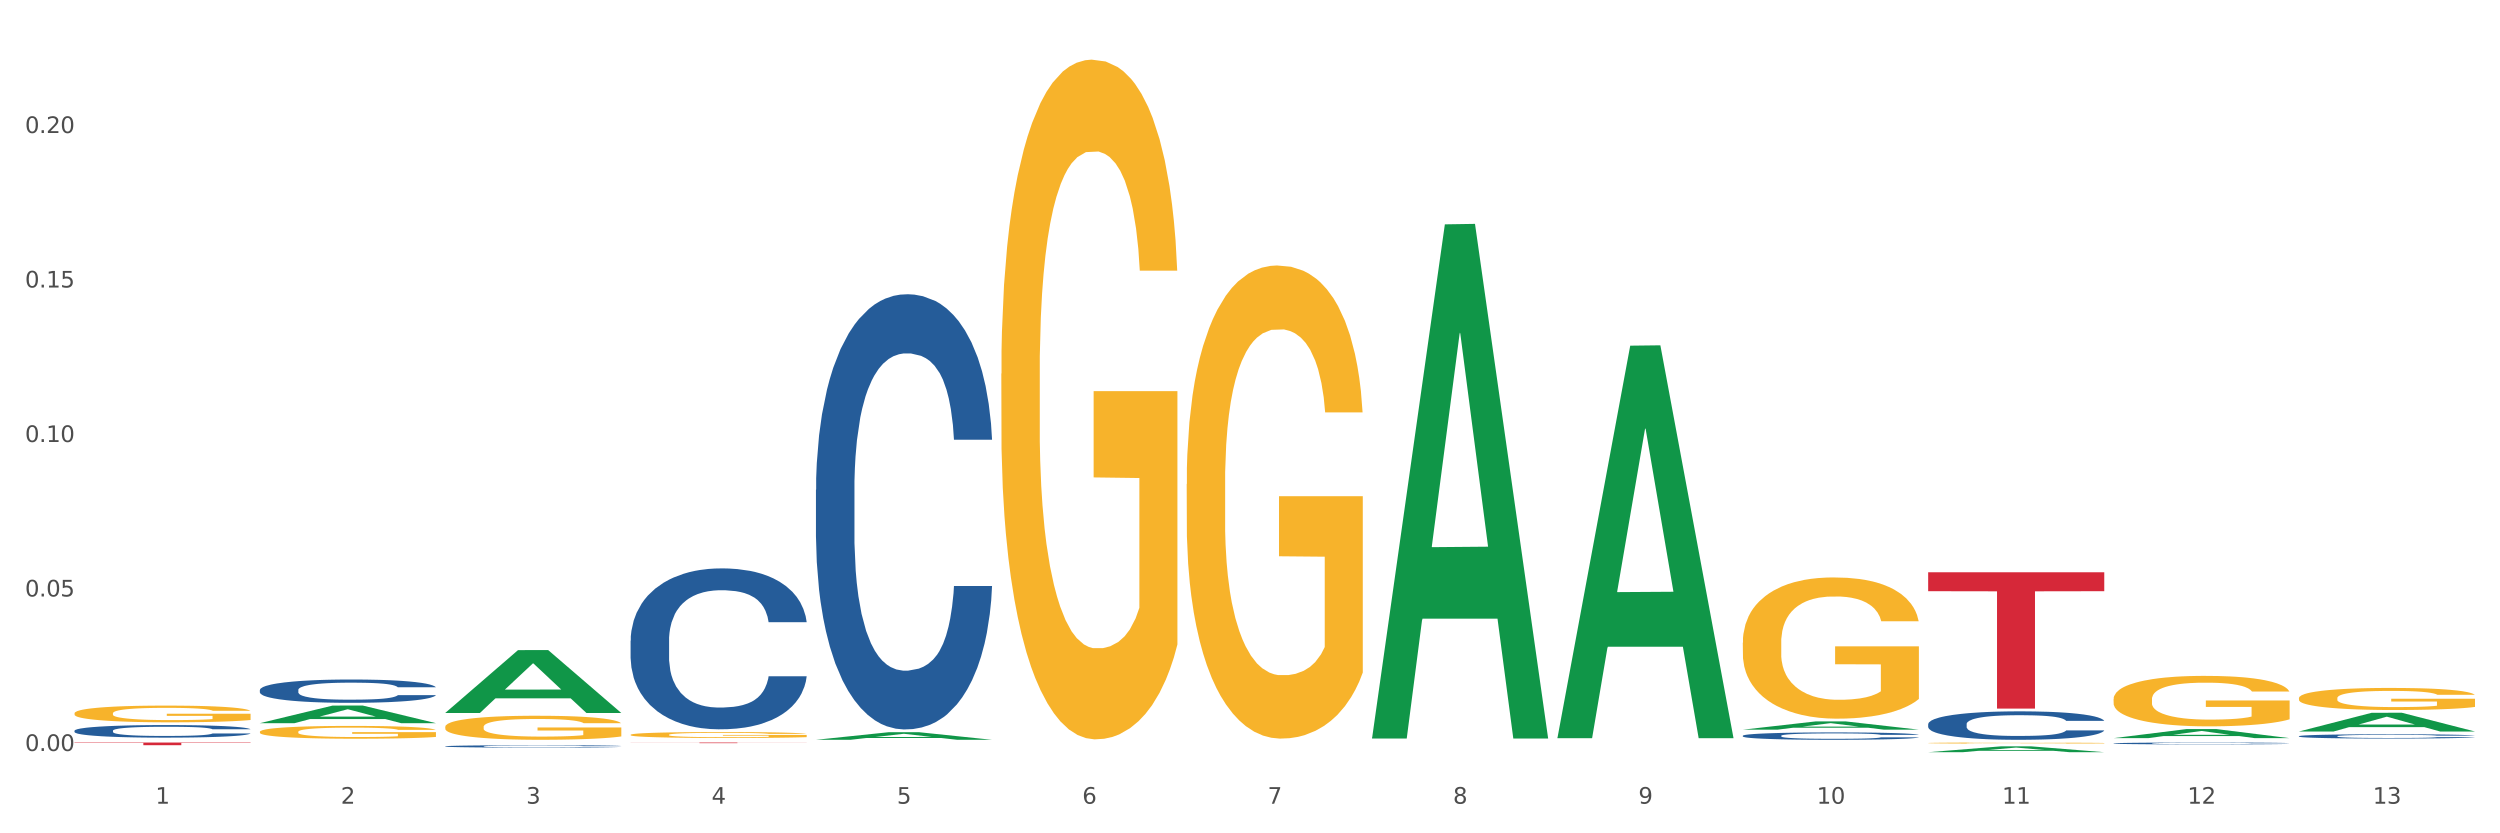 <?xml version="1.0" encoding="utf-8" standalone="no"?>
<!DOCTYPE svg PUBLIC "-//W3C//DTD SVG 1.1//EN"
  "http://www.w3.org/Graphics/SVG/1.1/DTD/svg11.dtd">
<svg xmlns:xlink="http://www.w3.org/1999/xlink" width="1080pt" height="360pt" viewBox="0 0 1080 360" xmlns="http://www.w3.org/2000/svg" version="1.1">
 <rect x="0" y="0" width="1080" height="360" fill="#333333" stroke="none"/>
 <defs>
  <style type="text/css">*{stroke-linejoin: round; stroke-linecap: butt}</style>
 </defs>
 <g id="figure_1">
  <g id="patch_1">
   <path d="M 0 360 
L 1080 360 
L 1080 0 
L 0 0 
z
" style="fill: #ffffff; stroke: #ffffff; stroke-linejoin: miter"/>
  </g>
  <g id="axes_1">
   <g id="matplotlib.axis_1">
    <g id="xtick_1">
     <g id="text_1">
      <!-- 1 -->
      <g style="fill: #4d4d4d" transform="translate(67.159 347.204) scale(0.096 -0.096)">
       <defs>
        <path id="DejaVuSans-31" d="M 794 531 
L 1825 531 
L 1825 4091 
L 703 3866 
L 703 4441 
L 1819 4666 
L 2450 4666 
L 2450 531 
L 3481 531 
L 3481 0 
L 794 0 
L 794 531 
z
" transform="scale(0.016)"/>
       </defs>
       <use xlink:href="#DejaVuSans-31"/>
      </g>
     </g>
    </g>
    <g id="xtick_2">
     <g id="text_2">
      <!-- 2 -->
      <g style="fill: #4d4d4d" transform="translate(147.238 347.204) scale(0.096 -0.096)">
       <defs>
        <path id="DejaVuSans-32" d="M 1228 531 
L 3431 531 
L 3431 0 
L 469 0 
L 469 531 
Q 828 903 1448 1529 
Q 2069 2156 2228 2338 
Q 2531 2678 2651 2914 
Q 2772 3150 2772 3378 
Q 2772 3750 2511 3984 
Q 2250 4219 1831 4219 
Q 1534 4219 1204 4116 
Q 875 4013 500 3803 
L 500 4441 
Q 881 4594 1212 4672 
Q 1544 4750 1819 4750 
Q 2544 4750 2975 4387 
Q 3406 4025 3406 3419 
Q 3406 3131 3298 2873 
Q 3191 2616 2906 2266 
Q 2828 2175 2409 1742 
Q 1991 1309 1228 531 
z
" transform="scale(0.016)"/>
       </defs>
       <use xlink:href="#DejaVuSans-32"/>
      </g>
     </g>
    </g>
    <g id="xtick_3">
     <g id="text_3">
      <!-- 3 -->
      <g style="fill: #4d4d4d" transform="translate(227.317 347.204) scale(0.096 -0.096)">
       <defs>
        <path id="DejaVuSans-33" d="M 2597 2516 
Q 3050 2419 3304 2112 
Q 3559 1806 3559 1356 
Q 3559 666 3084 287 
Q 2609 -91 1734 -91 
Q 1441 -91 1130 -33 
Q 819 25 488 141 
L 488 750 
Q 750 597 1062 519 
Q 1375 441 1716 441 
Q 2309 441 2620 675 
Q 2931 909 2931 1356 
Q 2931 1769 2642 2001 
Q 2353 2234 1838 2234 
L 1294 2234 
L 1294 2753 
L 1863 2753 
Q 2328 2753 2575 2939 
Q 2822 3125 2822 3475 
Q 2822 3834 2567 4026 
Q 2313 4219 1838 4219 
Q 1578 4219 1281 4162 
Q 984 4106 628 3988 
L 628 4550 
Q 988 4650 1302 4700 
Q 1616 4750 1894 4750 
Q 2613 4750 3031 4423 
Q 3450 4097 3450 3541 
Q 3450 3153 3228 2886 
Q 3006 2619 2597 2516 
z
" transform="scale(0.016)"/>
       </defs>
       <use xlink:href="#DejaVuSans-33"/>
      </g>
     </g>
    </g>
    <g id="xtick_4">
     <g id="text_4">
      <!-- 4 -->
      <g style="fill: #4d4d4d" transform="translate(307.396 347.204) scale(0.096 -0.096)">
       <defs>
        <path id="DejaVuSans-34" d="M 2419 4116 
L 825 1625 
L 2419 1625 
L 2419 4116 
z
M 2253 4666 
L 3047 4666 
L 3047 1625 
L 3713 1625 
L 3713 1100 
L 3047 1100 
L 3047 0 
L 2419 0 
L 2419 1100 
L 313 1100 
L 313 1709 
L 2253 4666 
z
" transform="scale(0.016)"/>
       </defs>
       <use xlink:href="#DejaVuSans-34"/>
      </g>
     </g>
    </g>
    <g id="xtick_5">
     <g id="text_5">
      <!-- 5 -->
      <g style="fill: #4d4d4d" transform="translate(387.475 347.204) scale(0.096 -0.096)">
       <defs>
        <path id="DejaVuSans-35" d="M 691 4666 
L 3169 4666 
L 3169 4134 
L 1269 4134 
L 1269 2991 
Q 1406 3038 1543 3061 
Q 1681 3084 1819 3084 
Q 2600 3084 3056 2656 
Q 3513 2228 3513 1497 
Q 3513 744 3044 326 
Q 2575 -91 1722 -91 
Q 1428 -91 1123 -41 
Q 819 9 494 109 
L 494 744 
Q 775 591 1075 516 
Q 1375 441 1709 441 
Q 2250 441 2565 725 
Q 2881 1009 2881 1497 
Q 2881 1984 2565 2268 
Q 2250 2553 1709 2553 
Q 1456 2553 1204 2497 
Q 953 2441 691 2322 
L 691 4666 
z
" transform="scale(0.016)"/>
       </defs>
       <use xlink:href="#DejaVuSans-35"/>
      </g>
     </g>
    </g>
    <g id="xtick_6">
     <g id="text_6">
      <!-- 6 -->
      <g style="fill: #4d4d4d" transform="translate(467.554 347.204) scale(0.096 -0.096)">
       <defs>
        <path id="DejaVuSans-36" d="M 2113 2584 
Q 1688 2584 1439 2293 
Q 1191 2003 1191 1497 
Q 1191 994 1439 701 
Q 1688 409 2113 409 
Q 2538 409 2786 701 
Q 3034 994 3034 1497 
Q 3034 2003 2786 2293 
Q 2538 2584 2113 2584 
z
M 3366 4563 
L 3366 3988 
Q 3128 4100 2886 4159 
Q 2644 4219 2406 4219 
Q 1781 4219 1451 3797 
Q 1122 3375 1075 2522 
Q 1259 2794 1537 2939 
Q 1816 3084 2150 3084 
Q 2853 3084 3261 2657 
Q 3669 2231 3669 1497 
Q 3669 778 3244 343 
Q 2819 -91 2113 -91 
Q 1303 -91 875 529 
Q 447 1150 447 2328 
Q 447 3434 972 4092 
Q 1497 4750 2381 4750 
Q 2619 4750 2861 4703 
Q 3103 4656 3366 4563 
z
" transform="scale(0.016)"/>
       </defs>
       <use xlink:href="#DejaVuSans-36"/>
      </g>
     </g>
    </g>
    <g id="xtick_7">
     <g id="text_7">
      <!-- 7 -->
      <g style="fill: #4d4d4d" transform="translate(547.634 347.204) scale(0.096 -0.096)">
       <defs>
        <path id="DejaVuSans-37" d="M 525 4666 
L 3525 4666 
L 3525 4397 
L 1831 0 
L 1172 0 
L 2766 4134 
L 525 4134 
L 525 4666 
z
" transform="scale(0.016)"/>
       </defs>
       <use xlink:href="#DejaVuSans-37"/>
      </g>
     </g>
    </g>
    <g id="xtick_8">
     <g id="text_8">
      <!-- 8 -->
      <g style="fill: #4d4d4d" transform="translate(627.713 347.204) scale(0.096 -0.096)">
       <defs>
        <path id="DejaVuSans-38" d="M 2034 2216 
Q 1584 2216 1326 1975 
Q 1069 1734 1069 1313 
Q 1069 891 1326 650 
Q 1584 409 2034 409 
Q 2484 409 2743 651 
Q 3003 894 3003 1313 
Q 3003 1734 2745 1975 
Q 2488 2216 2034 2216 
z
M 1403 2484 
Q 997 2584 770 2862 
Q 544 3141 544 3541 
Q 544 4100 942 4425 
Q 1341 4750 2034 4750 
Q 2731 4750 3128 4425 
Q 3525 4100 3525 3541 
Q 3525 3141 3298 2862 
Q 3072 2584 2669 2484 
Q 3125 2378 3379 2068 
Q 3634 1759 3634 1313 
Q 3634 634 3220 271 
Q 2806 -91 2034 -91 
Q 1263 -91 848 271 
Q 434 634 434 1313 
Q 434 1759 690 2068 
Q 947 2378 1403 2484 
z
M 1172 3481 
Q 1172 3119 1398 2916 
Q 1625 2713 2034 2713 
Q 2441 2713 2670 2916 
Q 2900 3119 2900 3481 
Q 2900 3844 2670 4047 
Q 2441 4250 2034 4250 
Q 1625 4250 1398 4047 
Q 1172 3844 1172 3481 
z
" transform="scale(0.016)"/>
       </defs>
       <use xlink:href="#DejaVuSans-38"/>
      </g>
     </g>
    </g>
    <g id="xtick_9">
     <g id="text_9">
      <!-- 9 -->
      <g style="fill: #4d4d4d" transform="translate(707.792 347.204) scale(0.096 -0.096)">
       <defs>
        <path id="DejaVuSans-39" d="M 703 97 
L 703 672 
Q 941 559 1184 500 
Q 1428 441 1663 441 
Q 2288 441 2617 861 
Q 2947 1281 2994 2138 
Q 2813 1869 2534 1725 
Q 2256 1581 1919 1581 
Q 1219 1581 811 2004 
Q 403 2428 403 3163 
Q 403 3881 828 4315 
Q 1253 4750 1959 4750 
Q 2769 4750 3195 4129 
Q 3622 3509 3622 2328 
Q 3622 1225 3098 567 
Q 2575 -91 1691 -91 
Q 1453 -91 1209 -44 
Q 966 3 703 97 
z
M 1959 2075 
Q 2384 2075 2632 2365 
Q 2881 2656 2881 3163 
Q 2881 3666 2632 3958 
Q 2384 4250 1959 4250 
Q 1534 4250 1286 3958 
Q 1038 3666 1038 3163 
Q 1038 2656 1286 2365 
Q 1534 2075 1959 2075 
z
" transform="scale(0.016)"/>
       </defs>
       <use xlink:href="#DejaVuSans-39"/>
      </g>
     </g>
    </g>
    <g id="xtick_10">
     <g id="text_10">
      <!-- 10 -->
      <g style="fill: #4d4d4d" transform="translate(784.817 347.204) scale(0.096 -0.096)">
       <defs>
        <path id="DejaVuSans-30" d="M 2034 4250 
Q 1547 4250 1301 3770 
Q 1056 3291 1056 2328 
Q 1056 1369 1301 889 
Q 1547 409 2034 409 
Q 2525 409 2770 889 
Q 3016 1369 3016 2328 
Q 3016 3291 2770 3770 
Q 2525 4250 2034 4250 
z
M 2034 4750 
Q 2819 4750 3233 4129 
Q 3647 3509 3647 2328 
Q 3647 1150 3233 529 
Q 2819 -91 2034 -91 
Q 1250 -91 836 529 
Q 422 1150 422 2328 
Q 422 3509 836 4129 
Q 1250 4750 2034 4750 
z
" transform="scale(0.016)"/>
       </defs>
       <use xlink:href="#DejaVuSans-31"/>
       <use xlink:href="#DejaVuSans-30" transform="translate(63.623 0)"/>
      </g>
     </g>
    </g>
    <g id="xtick_11">
     <g id="text_11">
      <!-- 11 -->
      <g style="fill: #4d4d4d" transform="translate(864.896 347.204) scale(0.096 -0.096)">
       <use xlink:href="#DejaVuSans-31"/>
       <use xlink:href="#DejaVuSans-31" transform="translate(63.623 0)"/>
      </g>
     </g>
    </g>
    <g id="xtick_12">
     <g id="text_12">
      <!-- 12 -->
      <g style="fill: #4d4d4d" transform="translate(944.975 347.204) scale(0.096 -0.096)">
       <use xlink:href="#DejaVuSans-31"/>
       <use xlink:href="#DejaVuSans-32" transform="translate(63.623 0)"/>
      </g>
     </g>
    </g>
    <g id="xtick_13">
     <g id="text_13">
      <!-- 13 -->
      <g style="fill: #4d4d4d" transform="translate(1025.054 347.204) scale(0.096 -0.096)">
       <use xlink:href="#DejaVuSans-31"/>
       <use xlink:href="#DejaVuSans-33" transform="translate(63.623 0)"/>
      </g>
     </g>
    </g>
    <g id="xtick_14"/>
    <g id="xtick_15"/>
    <g id="xtick_16"/>
    <g id="xtick_17"/>
    <g id="xtick_18"/>
    <g id="xtick_19"/>
    <g id="xtick_20"/>
    <g id="xtick_21"/>
    <g id="xtick_22"/>
    <g id="xtick_23"/>
    <g id="xtick_24"/>
    <g id="xtick_25"/>
   </g>
   <g id="matplotlib.axis_2">
    <g id="ytick_1">
     <g id="text_14">
      <!-- 0.00 -->
      <g style="fill: #4d4d4d" transform="translate(10.8 324.421) scale(0.096 -0.096)">
       <defs>
        <path id="DejaVuSans-2e" d="M 684 794 
L 1344 794 
L 1344 0 
L 684 0 
L 684 794 
z
" transform="scale(0.016)"/>
       </defs>
       <use xlink:href="#DejaVuSans-30"/>
       <use xlink:href="#DejaVuSans-2e" transform="translate(63.623 0)"/>
       <use xlink:href="#DejaVuSans-30" transform="translate(95.41 0)"/>
       <use xlink:href="#DejaVuSans-30" transform="translate(159.033 0)"/>
      </g>
     </g>
    </g>
    <g id="ytick_2">
     <g id="text_15">
      <!-- 0.05 -->
      <g style="fill: #4d4d4d" transform="translate(10.8 257.682) scale(0.096 -0.096)">
       <use xlink:href="#DejaVuSans-30"/>
       <use xlink:href="#DejaVuSans-2e" transform="translate(63.623 0)"/>
       <use xlink:href="#DejaVuSans-30" transform="translate(95.41 0)"/>
       <use xlink:href="#DejaVuSans-35" transform="translate(159.033 0)"/>
      </g>
     </g>
    </g>
    <g id="ytick_3">
     <g id="text_16">
      <!-- 0.10 -->
      <g style="fill: #4d4d4d" transform="translate(10.8 190.942) scale(0.096 -0.096)">
       <use xlink:href="#DejaVuSans-30"/>
       <use xlink:href="#DejaVuSans-2e" transform="translate(63.623 0)"/>
       <use xlink:href="#DejaVuSans-31" transform="translate(95.41 0)"/>
       <use xlink:href="#DejaVuSans-30" transform="translate(159.033 0)"/>
      </g>
     </g>
    </g>
    <g id="ytick_4">
     <g id="text_17">
      <!-- 0.15 -->
      <g style="fill: #4d4d4d" transform="translate(10.8 124.203) scale(0.096 -0.096)">
       <use xlink:href="#DejaVuSans-30"/>
       <use xlink:href="#DejaVuSans-2e" transform="translate(63.623 0)"/>
       <use xlink:href="#DejaVuSans-31" transform="translate(95.41 0)"/>
       <use xlink:href="#DejaVuSans-35" transform="translate(159.033 0)"/>
      </g>
     </g>
    </g>
    <g id="ytick_5">
     <g id="text_18">
      <!-- 0.20 -->
      <g style="fill: #4d4d4d" transform="translate(10.8 57.463) scale(0.096 -0.096)">
       <use xlink:href="#DejaVuSans-30"/>
       <use xlink:href="#DejaVuSans-2e" transform="translate(63.623 0)"/>
       <use xlink:href="#DejaVuSans-32" transform="translate(95.41 0)"/>
       <use xlink:href="#DejaVuSans-30" transform="translate(159.033 0)"/>
      </g>
     </g>
    </g>
    <g id="ytick_6"/>
    <g id="ytick_7"/>
    <g id="ytick_8"/>
    <g id="ytick_9"/>
    <g id="ytick_10"/>
   </g>
   <g id="PolyCollection_1">
    <path d="M 112.254 312.398 
L 112.333 312.391 
L 143.704 304.807 
L 156.723 304.8 
L 188.329 312.412 
L 173.271 312.412 
L 166.448 310.64 
L 134.057 310.64 
L 133.822 310.668 
L 127.234 312.412 
L 112.254 312.412 
L 112.254 312.398 
L 138.135 309.582 
L 162.37 309.575 
L 150.37 306.423 
L 150.213 306.408 
L 150.056 306.43 
L 138.057 309.575 
L 138.135 309.582 
L 112.254 312.398 
z
" clip-path="url(#p95045072d5)" style="fill: #109648"/>
    <path d="M 192.333 307.971 
L 192.412 307.945 
L 223.783 280.849 
L 236.802 280.823 
L 268.408 308.022 
L 253.35 308.022 
L 246.527 301.688 
L 214.136 301.688 
L 213.901 301.79 
L 207.313 308.022 
L 192.333 308.022 
L 192.333 307.971 
L 218.215 297.909 
L 242.449 297.883 
L 230.449 286.62 
L 230.292 286.569 
L 230.136 286.646 
L 218.136 297.883 
L 218.215 297.909 
L 192.333 307.971 
z
" clip-path="url(#p95045072d5)" style="fill: #109648"/>
    <path d="M 832.967 320.988 
L 833.056 320.987 
L 833.056 320.972 
L 833.236 320.959 
L 834.134 320.927 
L 835.481 320.901 
L 836.469 320.887 
L 837.457 320.876 
L 838.625 320.864 
L 840.062 320.852 
L 842.667 320.835 
L 844.283 320.826 
L 846.259 320.817 
L 849.852 320.803 
L 852.457 320.796 
L 855.151 320.789 
L 859.552 320.782 
L 862.427 320.778 
L 865.48 320.776 
L 869.163 320.774 
L 871.947 320.774 
L 878.055 320.775 
L 883.264 320.779 
L 885.779 320.782 
L 889.012 320.787 
L 890.719 320.79 
L 893.503 320.797 
L 896.377 320.806 
L 898.353 320.814 
L 901.317 320.828 
L 903.563 320.842 
L 905.629 320.86 
L 906.706 320.872 
L 907.515 320.884 
L 908.233 320.897 
L 908.952 320.917 
L 892.785 320.917 
L 892.156 320.903 
L 891.168 320.889 
L 889.731 320.875 
L 888.474 320.867 
L 886.318 320.856 
L 884.342 320.849 
L 882.276 320.844 
L 879.761 320.84 
L 877.785 320.838 
L 875.001 320.836 
L 869.522 320.837 
L 865.84 320.84 
L 863.325 320.844 
L 861.708 320.848 
L 860.271 320.852 
L 858.654 320.858 
L 856.768 320.867 
L 855.421 320.875 
L 854.074 320.885 
L 852.996 320.895 
L 852.008 320.907 
L 851.199 320.92 
L 850.571 320.933 
L 850.032 320.949 
L 849.583 320.976 
L 849.583 321.034 
L 849.762 321.047 
L 850.211 321.064 
L 850.75 321.077 
L 851.648 321.093 
L 852.457 321.103 
L 853.984 321.118 
L 855.69 321.131 
L 857.038 321.139 
L 858.385 321.146 
L 860.72 321.155 
L 863.325 321.163 
L 865.57 321.167 
L 868.624 321.172 
L 870.69 321.173 
L 872.486 321.174 
L 876.887 321.174 
L 880.031 321.173 
L 883.534 321.17 
L 886.228 321.166 
L 888.474 321.162 
L 890.988 321.154 
L 892.605 321.147 
L 892.605 321.058 
L 872.845 321.058 
L 872.845 320.999 
L 909.042 320.999 
L 909.042 321.172 
L 907.515 321.181 
L 905.808 321.189 
L 904.012 321.196 
L 901.317 321.205 
L 898.084 321.213 
L 895.21 321.219 
L 892.156 321.224 
L 888.563 321.229 
L 883.893 321.233 
L 881.019 321.235 
L 877.426 321.236 
L 873.205 321.236 
L 869.522 321.235 
L 865.929 321.233 
L 862.157 321.23 
L 858.475 321.224 
L 855.69 321.219 
L 852.906 321.212 
L 849.942 321.203 
L 847.607 321.194 
L 845.81 321.187 
L 843.834 321.177 
L 841.679 321.164 
L 840.062 321.153 
L 838.625 321.141 
L 837.098 321.126 
L 836.02 321.113 
L 834.942 321.096 
L 834.314 321.084 
L 833.595 321.065 
L 833.056 321.039 
L 832.967 320.988 
z
" clip-path="url(#p95045072d5)" style="fill: #f7b32b"/>
    <path d="M 913.046 302.056 
L 913.135 302.036 
L 913.135 301.319 
L 913.315 300.702 
L 914.213 299.208 
L 915.561 297.974 
L 916.549 297.316 
L 917.537 296.779 
L 918.704 296.241 
L 920.141 295.684 
L 922.746 294.867 
L 924.363 294.449 
L 926.339 294.011 
L 929.931 293.374 
L 932.536 293.015 
L 935.231 292.716 
L 939.632 292.358 
L 942.506 292.199 
L 945.559 292.079 
L 949.242 292 
L 952.026 291.98 
L 958.134 292.039 
L 963.343 292.219 
L 965.858 292.358 
L 969.092 292.597 
L 970.798 292.756 
L 973.582 293.075 
L 976.457 293.493 
L 978.433 293.851 
L 981.397 294.529 
L 983.642 295.206 
L 985.708 296.042 
L 986.786 296.619 
L 987.594 297.157 
L 988.312 297.774 
L 989.031 298.75 
L 972.864 298.75 
L 972.235 298.053 
L 971.247 297.396 
L 969.81 296.759 
L 968.553 296.361 
L 966.397 295.863 
L 964.421 295.544 
L 962.355 295.305 
L 959.84 295.106 
L 957.864 295.006 
L 955.08 294.927 
L 949.601 294.947 
L 945.919 295.106 
L 943.404 295.305 
L 941.787 295.484 
L 940.35 295.684 
L 938.733 295.962 
L 936.847 296.38 
L 935.5 296.759 
L 934.153 297.237 
L 933.075 297.715 
L 932.087 298.272 
L 931.279 298.87 
L 930.65 299.487 
L 930.111 300.244 
L 929.662 301.498 
L 929.662 304.226 
L 929.841 304.844 
L 930.291 305.66 
L 930.829 306.277 
L 931.728 307.014 
L 932.536 307.512 
L 934.063 308.229 
L 935.769 308.826 
L 937.117 309.205 
L 938.464 309.523 
L 940.799 309.961 
L 943.404 310.32 
L 945.649 310.539 
L 948.703 310.738 
L 950.769 310.818 
L 952.565 310.858 
L 956.966 310.858 
L 960.11 310.798 
L 963.613 310.658 
L 966.307 310.479 
L 968.553 310.26 
L 971.068 309.902 
L 972.684 309.563 
L 972.684 305.401 
L 952.925 305.381 
L 952.925 302.613 
L 989.121 302.613 
L 989.121 310.738 
L 987.594 311.156 
L 985.887 311.535 
L 984.091 311.873 
L 981.397 312.291 
L 978.163 312.69 
L 975.289 312.968 
L 972.235 313.207 
L 968.643 313.426 
L 963.972 313.625 
L 961.098 313.705 
L 957.505 313.765 
L 953.284 313.785 
L 949.601 313.745 
L 946.009 313.645 
L 942.236 313.466 
L 938.554 313.207 
L 935.769 312.948 
L 932.985 312.63 
L 930.021 312.212 
L 927.686 311.813 
L 925.89 311.455 
L 923.914 310.997 
L 921.758 310.4 
L 920.141 309.862 
L 918.704 309.304 
L 917.177 308.587 
L 916.099 307.97 
L 915.022 307.193 
L 914.393 306.616 
L 913.674 305.72 
L 913.135 304.465 
L 913.046 302.056 
z
" clip-path="url(#p95045072d5)" style="fill: #f7b32b"/>
    <path d="M 993.125 301.598 
L 993.215 301.589 
L 993.215 301.275 
L 993.394 301.005 
L 994.292 300.351 
L 995.64 299.811 
L 996.628 299.524 
L 997.616 299.288 
L 998.783 299.053 
L 1000.22 298.809 
L 1002.825 298.451 
L 1004.442 298.268 
L 1006.418 298.077 
L 1010.01 297.798 
L 1012.615 297.641 
L 1015.31 297.51 
L 1019.711 297.353 
L 1022.585 297.284 
L 1025.639 297.231 
L 1029.321 297.196 
L 1032.105 297.188 
L 1038.213 297.214 
L 1043.422 297.292 
L 1045.937 297.353 
L 1049.171 297.458 
L 1050.877 297.528 
L 1053.662 297.667 
L 1056.536 297.85 
L 1058.512 298.007 
L 1061.476 298.303 
L 1063.721 298.6 
L 1065.787 298.966 
L 1066.865 299.218 
L 1067.673 299.454 
L 1068.392 299.724 
L 1069.11 300.151 
L 1052.943 300.151 
L 1052.314 299.846 
L 1051.326 299.558 
L 1049.889 299.279 
L 1048.632 299.105 
L 1046.476 298.887 
L 1044.5 298.748 
L 1042.434 298.643 
L 1039.92 298.556 
L 1037.944 298.512 
L 1035.159 298.478 
L 1029.68 298.486 
L 1025.998 298.556 
L 1023.483 298.643 
L 1021.866 298.722 
L 1020.429 298.809 
L 1018.813 298.931 
L 1016.926 299.114 
L 1015.579 299.279 
L 1014.232 299.489 
L 1013.154 299.698 
L 1012.166 299.942 
L 1011.358 300.203 
L 1010.729 300.474 
L 1010.19 300.805 
L 1009.741 301.354 
L 1009.741 302.548 
L 1009.921 302.818 
L 1010.37 303.175 
L 1010.909 303.446 
L 1011.807 303.768 
L 1012.615 303.986 
L 1014.142 304.3 
L 1015.849 304.561 
L 1017.196 304.727 
L 1018.543 304.866 
L 1020.878 305.058 
L 1023.483 305.215 
L 1025.728 305.311 
L 1028.782 305.398 
L 1030.848 305.433 
L 1032.644 305.45 
L 1037.045 305.45 
L 1040.189 305.424 
L 1043.692 305.363 
L 1046.386 305.285 
L 1048.632 305.189 
L 1051.147 305.032 
L 1052.763 304.884 
L 1052.763 303.062 
L 1033.004 303.053 
L 1033.004 301.842 
L 1069.2 301.842 
L 1069.2 305.398 
L 1067.673 305.581 
L 1065.967 305.746 
L 1064.17 305.895 
L 1061.476 306.078 
L 1058.242 306.252 
L 1055.368 306.374 
L 1052.314 306.479 
L 1048.722 306.574 
L 1044.051 306.662 
L 1041.177 306.696 
L 1037.584 306.723 
L 1033.363 306.731 
L 1029.68 306.714 
L 1026.088 306.67 
L 1022.315 306.592 
L 1018.633 306.479 
L 1015.849 306.365 
L 1013.064 306.226 
L 1010.1 306.043 
L 1007.765 305.868 
L 1005.969 305.712 
L 1003.993 305.511 
L 1001.837 305.25 
L 1000.22 305.014 
L 998.783 304.77 
L 997.256 304.457 
L 996.179 304.186 
L 995.101 303.846 
L 994.472 303.594 
L 993.754 303.201 
L 993.215 302.652 
L 993.125 301.598 
z
" clip-path="url(#p95045072d5)" style="fill: #f7b32b"/>
    <path d="M 192.333 314.004 
L 192.423 313.995 
L 192.423 313.653 
L 192.603 313.359 
L 193.501 312.647 
L 194.848 312.059 
L 195.836 311.745 
L 196.824 311.489 
L 197.992 311.233 
L 199.429 310.967 
L 202.034 310.578 
L 203.65 310.379 
L 205.626 310.17 
L 209.219 309.866 
L 211.824 309.695 
L 214.518 309.553 
L 218.919 309.382 
L 221.793 309.306 
L 224.847 309.249 
L 228.53 309.211 
L 231.314 309.202 
L 237.422 309.23 
L 242.631 309.316 
L 245.146 309.382 
L 248.379 309.496 
L 250.086 309.572 
L 252.87 309.724 
L 255.744 309.923 
L 257.72 310.094 
L 260.684 310.417 
L 262.93 310.739 
L 264.995 311.138 
L 266.073 311.413 
L 266.882 311.669 
L 267.6 311.964 
L 268.319 312.429 
L 252.152 312.429 
L 251.523 312.096 
L 250.535 311.783 
L 249.098 311.48 
L 247.84 311.29 
L 245.685 311.053 
L 243.709 310.901 
L 241.643 310.787 
L 239.128 310.692 
L 237.152 310.644 
L 234.368 310.607 
L 228.889 310.616 
L 225.206 310.692 
L 222.692 310.787 
L 221.075 310.872 
L 219.638 310.967 
L 218.021 311.1 
L 216.135 311.299 
L 214.788 311.48 
L 213.44 311.707 
L 212.363 311.935 
L 211.375 312.201 
L 210.566 312.486 
L 209.937 312.78 
L 209.399 313.14 
L 208.949 313.738 
L 208.949 315.038 
L 209.129 315.333 
L 209.578 315.722 
L 210.117 316.016 
L 211.015 316.367 
L 211.824 316.604 
L 213.351 316.946 
L 215.057 317.231 
L 216.404 317.411 
L 217.752 317.563 
L 220.087 317.772 
L 222.692 317.942 
L 224.937 318.047 
L 227.991 318.142 
L 230.057 318.18 
L 231.853 318.199 
L 236.254 318.199 
L 239.398 318.17 
L 242.9 318.104 
L 245.595 318.018 
L 247.84 317.914 
L 250.355 317.743 
L 251.972 317.582 
L 251.972 315.598 
L 232.212 315.589 
L 232.212 314.27 
L 268.408 314.27 
L 268.408 318.142 
L 266.882 318.341 
L 265.175 318.521 
L 263.379 318.683 
L 260.684 318.882 
L 257.451 319.072 
L 254.577 319.205 
L 251.523 319.319 
L 247.93 319.423 
L 243.26 319.518 
L 240.386 319.556 
L 236.793 319.584 
L 232.571 319.594 
L 228.889 319.575 
L 225.296 319.527 
L 221.524 319.442 
L 217.841 319.319 
L 215.057 319.195 
L 212.273 319.043 
L 209.309 318.844 
L 206.974 318.654 
L 205.177 318.483 
L 203.201 318.265 
L 201.046 317.98 
L 199.429 317.724 
L 197.992 317.458 
L 196.465 317.117 
L 195.387 316.823 
L 194.309 316.453 
L 193.681 316.177 
L 192.962 315.75 
L 192.423 315.152 
L 192.333 314.004 
z
" clip-path="url(#p95045072d5)" style="fill: #f7b32b"/>
    <path d="M 432.571 161.456 
L 432.661 161.188 
L 432.661 151.533 
L 432.84 143.22 
L 433.738 123.107 
L 435.086 106.48 
L 436.074 97.63 
L 437.062 90.39 
L 438.229 83.149 
L 439.666 75.64 
L 442.271 64.645 
L 443.888 59.013 
L 445.864 53.113 
L 449.456 44.532 
L 452.061 39.705 
L 454.756 35.682 
L 459.157 30.855 
L 462.031 28.709 
L 465.085 27.1 
L 468.767 26.028 
L 471.551 25.759 
L 477.659 26.564 
L 482.868 28.978 
L 485.383 30.855 
L 488.617 34.073 
L 490.323 36.218 
L 493.108 40.509 
L 495.982 46.141 
L 497.958 50.968 
L 500.922 60.086 
L 503.167 69.204 
L 505.233 80.467 
L 506.311 88.244 
L 507.119 95.485 
L 507.838 103.798 
L 508.556 116.939 
L 492.389 116.939 
L 491.76 107.553 
L 490.772 98.703 
L 489.335 90.121 
L 488.078 84.758 
L 485.922 78.053 
L 483.946 73.763 
L 481.88 70.545 
L 479.366 67.863 
L 477.39 66.522 
L 474.605 65.449 
L 469.126 65.717 
L 465.444 67.863 
L 462.929 70.545 
L 461.312 72.958 
L 459.875 75.64 
L 458.258 79.394 
L 456.372 85.026 
L 455.025 90.121 
L 453.678 96.558 
L 452.6 102.994 
L 451.612 110.503 
L 450.804 118.548 
L 450.175 126.861 
L 449.636 137.052 
L 449.187 153.947 
L 449.187 190.687 
L 449.367 199 
L 449.816 209.995 
L 450.355 218.309 
L 451.253 228.231 
L 452.061 234.935 
L 453.588 244.59 
L 455.295 252.635 
L 456.642 257.73 
L 457.989 262.021 
L 460.324 267.921 
L 462.929 272.748 
L 465.174 275.698 
L 468.228 278.38 
L 470.294 279.452 
L 472.09 279.989 
L 476.491 279.989 
L 479.635 279.184 
L 483.138 277.307 
L 485.832 274.893 
L 488.078 271.944 
L 490.593 267.116 
L 492.209 262.557 
L 492.209 206.509 
L 472.45 206.241 
L 472.45 168.965 
L 508.646 168.965 
L 508.646 278.38 
L 507.119 284.011 
L 505.413 289.107 
L 503.616 293.666 
L 500.922 299.297 
L 497.688 304.661 
L 494.814 308.415 
L 491.76 311.633 
L 488.168 314.583 
L 483.497 317.265 
L 480.623 318.338 
L 477.03 319.142 
L 472.809 319.41 
L 469.126 318.874 
L 465.534 317.533 
L 461.761 315.12 
L 458.079 311.633 
L 455.295 308.147 
L 452.51 303.856 
L 449.546 298.225 
L 447.211 292.861 
L 445.415 288.034 
L 443.439 281.866 
L 441.283 273.821 
L 439.666 266.58 
L 438.229 259.071 
L 436.702 249.417 
L 435.625 241.104 
L 434.547 230.645 
L 433.918 222.868 
L 433.199 210.8 
L 432.661 193.905 
L 432.571 161.456 
z
" clip-path="url(#p95045072d5)" style="fill: #f7b32b"/>
    <path d="M 272.412 317.429 
L 272.502 317.427 
L 272.502 317.343 
L 272.682 317.27 
L 273.58 317.095 
L 274.927 316.95 
L 275.915 316.872 
L 276.903 316.809 
L 278.071 316.746 
L 279.508 316.681 
L 282.113 316.585 
L 283.729 316.535 
L 285.705 316.484 
L 289.298 316.409 
L 291.903 316.367 
L 294.597 316.332 
L 298.998 316.29 
L 301.873 316.271 
L 304.926 316.257 
L 308.609 316.248 
L 311.393 316.245 
L 317.501 316.252 
L 322.71 316.273 
L 325.225 316.29 
L 328.458 316.318 
L 330.165 316.337 
L 332.949 316.374 
L 335.823 316.423 
L 337.799 316.465 
L 340.763 316.545 
L 343.009 316.624 
L 345.075 316.723 
L 346.152 316.791 
L 346.961 316.854 
L 347.679 316.926 
L 348.398 317.041 
L 332.231 317.041 
L 331.602 316.959 
L 330.614 316.882 
L 329.177 316.807 
L 327.919 316.76 
L 325.764 316.702 
L 323.788 316.664 
L 321.722 316.636 
L 319.207 316.613 
L 317.231 316.601 
L 314.447 316.592 
L 308.968 316.594 
L 305.286 316.613 
L 302.771 316.636 
L 301.154 316.657 
L 299.717 316.681 
L 298.1 316.713 
L 296.214 316.762 
L 294.867 316.807 
L 293.52 316.863 
L 292.442 316.919 
L 291.454 316.985 
L 290.645 317.055 
L 290.017 317.128 
L 289.478 317.216 
L 289.029 317.364 
L 289.029 317.684 
L 289.208 317.757 
L 289.657 317.853 
L 290.196 317.925 
L 291.094 318.012 
L 291.903 318.071 
L 293.43 318.155 
L 295.136 318.225 
L 296.483 318.269 
L 297.831 318.307 
L 300.166 318.358 
L 302.771 318.4 
L 305.016 318.426 
L 308.07 318.45 
L 310.136 318.459 
L 311.932 318.464 
L 316.333 318.464 
L 319.477 318.457 
L 322.98 318.44 
L 325.674 318.419 
L 327.919 318.393 
L 330.434 318.351 
L 332.051 318.312 
L 332.051 317.822 
L 312.291 317.82 
L 312.291 317.495 
L 348.488 317.495 
L 348.488 318.45 
L 346.961 318.499 
L 345.254 318.543 
L 343.458 318.583 
L 340.763 318.632 
L 337.53 318.679 
L 334.656 318.712 
L 331.602 318.74 
L 328.009 318.766 
L 323.339 318.789 
L 320.465 318.798 
L 316.872 318.805 
L 312.651 318.808 
L 308.968 318.803 
L 305.375 318.791 
L 301.603 318.77 
L 297.921 318.74 
L 295.136 318.709 
L 292.352 318.672 
L 289.388 318.623 
L 287.053 318.576 
L 285.256 318.534 
L 283.28 318.48 
L 281.125 318.41 
L 279.508 318.347 
L 278.071 318.281 
L 276.544 318.197 
L 275.466 318.124 
L 274.388 318.033 
L 273.76 317.965 
L 273.041 317.86 
L 272.502 317.713 
L 272.412 317.429 
z
" clip-path="url(#p95045072d5)" style="fill: #f7b32b"/>
    <path d="M 512.65 209.135 
L 512.74 208.949 
L 512.74 202.228 
L 512.919 196.442 
L 513.818 182.442 
L 515.165 170.868 
L 516.153 164.708 
L 517.141 159.668 
L 518.308 154.628 
L 519.745 149.401 
L 522.35 141.748 
L 523.967 137.828 
L 525.943 133.721 
L 529.536 127.748 
L 532.14 124.387 
L 534.835 121.587 
L 539.236 118.227 
L 542.11 116.734 
L 545.164 115.614 
L 548.846 114.867 
L 551.631 114.681 
L 557.738 115.241 
L 562.948 116.921 
L 565.462 118.227 
L 568.696 120.467 
L 570.402 121.961 
L 573.187 124.947 
L 576.061 128.868 
L 578.037 132.228 
L 581.001 138.574 
L 583.246 144.921 
L 585.312 152.761 
L 586.39 158.175 
L 587.198 163.215 
L 587.917 169.001 
L 588.635 178.148 
L 572.468 178.148 
L 571.839 171.615 
L 570.851 165.455 
L 569.414 159.481 
L 568.157 155.748 
L 566.001 151.081 
L 564.025 148.094 
L 561.96 145.854 
L 559.445 143.988 
L 557.469 143.054 
L 554.684 142.308 
L 549.206 142.494 
L 545.523 143.988 
L 543.008 145.854 
L 541.391 147.534 
L 539.954 149.401 
L 538.338 152.014 
L 536.451 155.935 
L 535.104 159.481 
L 533.757 163.961 
L 532.679 168.441 
L 531.691 173.668 
L 530.883 179.268 
L 530.254 185.055 
L 529.715 192.148 
L 529.266 203.908 
L 529.266 229.482 
L 529.446 235.269 
L 529.895 242.922 
L 530.434 248.709 
L 531.332 255.616 
L 532.14 260.283 
L 533.667 267.003 
L 535.374 272.603 
L 536.721 276.149 
L 538.068 279.136 
L 540.403 283.243 
L 543.008 286.603 
L 545.254 288.656 
L 548.307 290.523 
L 550.373 291.27 
L 552.169 291.643 
L 556.571 291.643 
L 559.714 291.083 
L 563.217 289.776 
L 565.912 288.096 
L 568.157 286.043 
L 570.672 282.683 
L 572.289 279.509 
L 572.289 240.496 
L 552.529 240.309 
L 552.529 214.362 
L 588.725 214.362 
L 588.725 290.523 
L 587.198 294.443 
L 585.492 297.99 
L 583.695 301.163 
L 581.001 305.083 
L 577.767 308.816 
L 574.893 311.43 
L 571.839 313.67 
L 568.247 315.723 
L 563.576 317.59 
L 560.702 318.337 
L 557.109 318.897 
L 552.888 319.083 
L 549.206 318.71 
L 545.613 317.777 
L 541.841 316.097 
L 538.158 313.67 
L 535.374 311.243 
L 532.589 308.256 
L 529.625 304.336 
L 527.29 300.603 
L 525.494 297.243 
L 523.518 292.95 
L 521.362 287.35 
L 519.745 282.309 
L 518.308 277.083 
L 516.781 270.363 
L 515.704 264.576 
L 514.626 257.296 
L 513.997 251.882 
L 513.279 243.482 
L 512.74 231.722 
L 512.65 209.135 
z
" clip-path="url(#p95045072d5)" style="fill: #f7b32b"/>
    <path d="M 752.887 277.647 
L 752.977 277.591 
L 752.977 275.585 
L 753.157 273.858 
L 754.055 269.678 
L 755.402 266.223 
L 756.39 264.384 
L 757.378 262.88 
L 758.546 261.375 
L 759.983 259.815 
L 762.588 257.53 
L 764.204 256.36 
L 766.18 255.134 
L 769.773 253.35 
L 772.378 252.347 
L 775.072 251.511 
L 779.473 250.508 
L 782.347 250.063 
L 785.401 249.728 
L 789.084 249.505 
L 791.868 249.45 
L 797.976 249.617 
L 803.185 250.118 
L 805.7 250.508 
L 808.933 251.177 
L 810.64 251.623 
L 813.424 252.514 
L 816.298 253.685 
L 818.274 254.688 
L 821.238 256.582 
L 823.484 258.477 
L 825.549 260.818 
L 826.627 262.434 
L 827.436 263.938 
L 828.154 265.666 
L 828.873 268.396 
L 812.706 268.396 
L 812.077 266.446 
L 811.089 264.607 
L 809.652 262.824 
L 808.394 261.709 
L 806.239 260.316 
L 804.263 259.425 
L 802.197 258.756 
L 799.682 258.199 
L 797.706 257.92 
L 794.922 257.697 
L 789.443 257.753 
L 785.76 258.199 
L 783.246 258.756 
L 781.629 259.257 
L 780.192 259.815 
L 778.575 260.595 
L 776.689 261.765 
L 775.342 262.824 
L 773.994 264.161 
L 772.917 265.499 
L 771.929 267.059 
L 771.12 268.731 
L 770.492 270.458 
L 769.953 272.576 
L 769.504 276.087 
L 769.504 283.721 
L 769.683 285.449 
L 770.132 287.733 
L 770.671 289.461 
L 771.569 291.523 
L 772.378 292.916 
L 773.905 294.922 
L 775.611 296.594 
L 776.958 297.653 
L 778.306 298.544 
L 780.641 299.77 
L 783.246 300.773 
L 785.491 301.386 
L 788.545 301.944 
L 790.611 302.167 
L 792.407 302.278 
L 796.808 302.278 
L 799.952 302.111 
L 803.454 301.721 
L 806.149 301.219 
L 808.394 300.606 
L 810.909 299.603 
L 812.526 298.656 
L 812.526 287.009 
L 792.766 286.953 
L 792.766 279.207 
L 828.963 279.207 
L 828.963 301.944 
L 827.436 303.114 
L 825.729 304.173 
L 823.933 305.12 
L 821.238 306.29 
L 818.005 307.405 
L 815.131 308.185 
L 812.077 308.854 
L 808.484 309.467 
L 803.814 310.024 
L 800.94 310.247 
L 797.347 310.414 
L 793.125 310.47 
L 789.443 310.358 
L 785.85 310.08 
L 782.078 309.578 
L 778.395 308.854 
L 775.611 308.129 
L 772.827 307.238 
L 769.863 306.067 
L 767.528 304.953 
L 765.731 303.95 
L 763.755 302.668 
L 761.6 300.996 
L 759.983 299.492 
L 758.546 297.931 
L 757.019 295.925 
L 755.941 294.198 
L 754.863 292.024 
L 754.235 290.408 
L 753.516 287.901 
L 752.977 284.39 
L 752.887 277.647 
z
" clip-path="url(#p95045072d5)" style="fill: #f7b32b"/>
    <path d="M 832.967 247.206 
L 909.042 247.206 
L 909.042 255.394 
L 879.116 255.449 
L 879.116 306.122 
L 862.712 306.122 
L 862.712 255.449 
L 832.967 255.394 
L 832.967 247.262 
L 832.967 247.206 
z
" clip-path="url(#p95045072d5)" style="fill: #d62839"/>
    <path d="M 32.175 315.668 
L 32.265 315.663 
L 32.265 315.524 
L 32.535 315.335 
L 33.524 314.987 
L 34.783 314.724 
L 36.941 314.416 
L 38.11 314.287 
L 39.639 314.143 
L 42.786 313.91 
L 46.383 313.711 
L 48.901 313.602 
L 50.789 313.532 
L 55.016 313.408 
L 57.443 313.354 
L 59.961 313.309 
L 62.119 313.279 
L 65.716 313.244 
L 68.594 313.229 
L 71.921 313.225 
L 74.709 313.229 
L 78.396 313.249 
L 83.791 313.309 
L 85.859 313.344 
L 88.647 313.403 
L 91.524 313.483 
L 93.862 313.562 
L 96.56 313.676 
L 99.348 313.825 
L 102.045 314.014 
L 103.934 314.188 
L 105.463 314.372 
L 106.811 314.595 
L 107.801 314.838 
L 108.25 315.042 
L 91.794 315.042 
L 91.345 314.858 
L 90.445 314.66 
L 89.546 314.526 
L 88.557 314.416 
L 87.028 314.292 
L 85.679 314.213 
L 83.431 314.118 
L 81.363 314.059 
L 79.655 314.024 
L 77.586 313.994 
L 73.18 313.964 
L 70.033 313.964 
L 68.054 313.974 
L 65.627 313.999 
L 63.558 314.034 
L 61.13 314.094 
L 59.242 314.158 
L 57.354 314.243 
L 56.274 314.302 
L 54.656 314.411 
L 53.577 314.501 
L 52.138 314.655 
L 51.329 314.764 
L 49.89 315.047 
L 49.26 315.256 
L 48.991 315.4 
L 48.811 315.559 
L 48.811 316.333 
L 49.35 316.681 
L 49.8 316.83 
L 50.519 316.999 
L 51.868 317.217 
L 53.847 317.431 
L 55.915 317.585 
L 57.623 317.679 
L 59.242 317.749 
L 60.861 317.803 
L 62.839 317.853 
L 64.457 317.883 
L 66.885 317.912 
L 69.763 317.927 
L 72.011 317.927 
L 76.597 317.903 
L 78.665 317.878 
L 80.644 317.843 
L 82.802 317.788 
L 84.51 317.729 
L 85.5 317.684 
L 87.118 317.59 
L 88.377 317.49 
L 89.456 317.376 
L 90.176 317.277 
L 90.985 317.128 
L 91.614 316.959 
L 91.794 316.87 
L 108.25 316.87 
L 107.89 317.048 
L 107.261 317.222 
L 106.002 317.456 
L 105.013 317.59 
L 103.484 317.754 
L 101.866 317.893 
L 99.618 318.047 
L 97.549 318.161 
L 95.391 318.26 
L 93.053 318.349 
L 88.827 318.474 
L 87.298 318.508 
L 84.061 318.568 
L 81.543 318.603 
L 77.856 318.638 
L 74.079 318.657 
L 70.123 318.662 
L 66.616 318.652 
L 62.749 318.623 
L 60.321 318.593 
L 57.623 318.548 
L 54.476 318.479 
L 51.509 318.394 
L 48.721 318.295 
L 46.113 318.181 
L 43.685 318.052 
L 40.538 317.838 
L 38.2 317.629 
L 36.491 317.436 
L 35.322 317.272 
L 34.153 317.063 
L 33.524 316.919 
L 32.535 316.572 
L 32.175 316.249 
L 32.175 315.668 
z
" clip-path="url(#p95045072d5)" style="fill: #255c99"/>
    <path d="M 32.175 320.774 
L 108.25 320.774 
L 108.25 320.933 
L 78.325 320.934 
L 78.325 321.918 
L 61.92 321.918 
L 61.92 320.934 
L 32.175 320.933 
L 32.175 320.775 
L 32.175 320.774 
z
" clip-path="url(#p95045072d5)" style="fill: #d62839"/>
    <path d="M 993.125 316 
L 993.203 315.992 
L 1024.574 307.919 
L 1037.594 307.911 
L 1069.2 316.015 
L 1054.142 316.015 
L 1047.319 314.128 
L 1014.928 314.128 
L 1014.693 314.158 
L 1008.105 316.015 
L 993.125 316.015 
L 993.125 316 
L 1019.006 313.002 
L 1043.24 312.994 
L 1031.241 309.639 
L 1031.084 309.623 
L 1030.927 309.646 
L 1018.928 312.994 
L 1019.006 313.002 
L 993.125 316 
z
" clip-path="url(#p95045072d5)" style="fill: #109648"/>
    <path d="M 913.046 318.878 
L 913.124 318.874 
L 944.495 314.969 
L 957.514 314.965 
L 989.121 318.885 
L 974.063 318.885 
L 967.239 317.972 
L 934.849 317.972 
L 934.613 317.987 
L 928.025 318.885 
L 913.046 318.885 
L 913.046 318.878 
L 938.927 317.427 
L 963.161 317.424 
L 951.162 315.8 
L 951.005 315.793 
L 950.848 315.804 
L 938.848 317.424 
L 938.927 317.427 
L 913.046 318.878 
z
" clip-path="url(#p95045072d5)" style="fill: #109648"/>
    <path d="M 32.175 308.157 
L 32.265 308.15 
L 32.265 307.913 
L 32.444 307.708 
L 33.343 307.213 
L 34.69 306.804 
L 35.678 306.586 
L 36.666 306.408 
L 37.833 306.229 
L 39.271 306.045 
L 41.875 305.774 
L 43.492 305.635 
L 45.468 305.49 
L 49.061 305.279 
L 51.665 305.16 
L 54.36 305.061 
L 58.761 304.942 
L 61.635 304.89 
L 64.689 304.85 
L 68.371 304.824 
L 71.156 304.817 
L 77.263 304.837 
L 82.473 304.896 
L 84.988 304.942 
L 88.221 305.022 
L 89.927 305.074 
L 92.712 305.18 
L 95.586 305.319 
L 97.562 305.437 
L 100.526 305.662 
L 102.771 305.886 
L 104.837 306.163 
L 105.915 306.355 
L 106.723 306.533 
L 107.442 306.738 
L 108.16 307.061 
L 91.993 307.061 
L 91.365 306.83 
L 90.377 306.612 
L 88.939 306.401 
L 87.682 306.269 
L 85.526 306.104 
L 83.55 305.998 
L 81.485 305.919 
L 78.97 305.853 
L 76.994 305.82 
L 74.209 305.794 
L 68.731 305.8 
L 65.048 305.853 
L 62.533 305.919 
L 60.917 305.979 
L 59.479 306.045 
L 57.863 306.137 
L 55.977 306.276 
L 54.629 306.401 
L 53.282 306.559 
L 52.204 306.718 
L 51.216 306.903 
L 50.408 307.101 
L 49.779 307.305 
L 49.24 307.556 
L 48.791 307.972 
L 48.791 308.876 
L 48.971 309.081 
L 49.42 309.351 
L 49.959 309.556 
L 50.857 309.8 
L 51.665 309.965 
L 53.192 310.203 
L 54.899 310.401 
L 56.246 310.526 
L 57.593 310.632 
L 59.929 310.777 
L 62.533 310.896 
L 64.779 310.969 
L 67.832 311.035 
L 69.898 311.061 
L 71.695 311.074 
L 76.096 311.074 
L 79.239 311.054 
L 82.742 311.008 
L 85.437 310.949 
L 87.682 310.876 
L 90.197 310.757 
L 91.814 310.645 
L 91.814 309.266 
L 72.054 309.259 
L 72.054 308.342 
L 108.25 308.342 
L 108.25 311.035 
L 106.723 311.173 
L 105.017 311.299 
L 103.22 311.411 
L 100.526 311.549 
L 97.292 311.681 
L 94.418 311.774 
L 91.365 311.853 
L 87.772 311.926 
L 83.101 311.992 
L 80.227 312.018 
L 76.635 312.038 
L 72.413 312.044 
L 68.731 312.031 
L 65.138 311.998 
L 61.366 311.939 
L 57.683 311.853 
L 54.899 311.767 
L 52.114 311.662 
L 49.15 311.523 
L 46.815 311.391 
L 45.019 311.272 
L 43.043 311.12 
L 40.887 310.922 
L 39.271 310.744 
L 37.833 310.559 
L 36.307 310.322 
L 35.229 310.117 
L 34.151 309.86 
L 33.522 309.668 
L 32.804 309.371 
L 32.265 308.955 
L 32.175 308.157 
z
" clip-path="url(#p95045072d5)" style="fill: #f7b32b"/>
    <path d="M 112.254 298.072 
L 112.344 298.063 
L 112.344 297.805 
L 112.614 297.455 
L 113.603 296.811 
L 114.862 296.324 
L 117.02 295.753 
L 118.189 295.514 
L 119.718 295.247 
L 122.865 294.815 
L 126.462 294.447 
L 128.98 294.244 
L 130.868 294.115 
L 135.095 293.885 
L 137.523 293.784 
L 140.04 293.701 
L 142.199 293.646 
L 145.796 293.582 
L 148.673 293.554 
L 152 293.545 
L 154.788 293.554 
L 158.475 293.591 
L 163.87 293.701 
L 165.938 293.766 
L 168.726 293.876 
L 171.604 294.023 
L 173.942 294.171 
L 176.639 294.382 
L 179.427 294.658 
L 182.125 295.008 
L 184.013 295.33 
L 185.542 295.67 
L 186.891 296.084 
L 187.88 296.535 
L 188.329 296.913 
L 171.873 296.913 
L 171.424 296.572 
L 170.525 296.204 
L 169.625 295.956 
L 168.636 295.753 
L 167.107 295.523 
L 165.759 295.376 
L 163.51 295.201 
L 161.442 295.091 
L 159.734 295.026 
L 157.665 294.971 
L 153.259 294.916 
L 150.112 294.916 
L 148.134 294.934 
L 145.706 294.98 
L 143.637 295.045 
L 141.209 295.155 
L 139.321 295.275 
L 137.433 295.431 
L 136.354 295.542 
L 134.735 295.744 
L 133.656 295.91 
L 132.217 296.195 
L 131.408 296.397 
L 129.969 296.922 
L 129.34 297.308 
L 129.07 297.575 
L 128.89 297.869 
L 128.89 299.305 
L 129.43 299.949 
L 129.879 300.225 
L 130.599 300.538 
L 131.947 300.943 
L 133.926 301.338 
L 135.994 301.623 
L 137.702 301.798 
L 139.321 301.927 
L 140.94 302.028 
L 142.918 302.12 
L 144.537 302.175 
L 146.965 302.231 
L 149.842 302.258 
L 152.09 302.258 
L 156.676 302.212 
L 158.745 302.166 
L 160.723 302.102 
L 162.881 302.001 
L 164.59 301.89 
L 165.579 301.807 
L 167.197 301.633 
L 168.456 301.449 
L 169.535 301.237 
L 170.255 301.053 
L 171.064 300.777 
L 171.694 300.464 
L 171.873 300.298 
L 188.329 300.298 
L 187.97 300.63 
L 187.34 300.952 
L 186.081 301.384 
L 185.092 301.633 
L 183.563 301.936 
L 181.945 302.194 
L 179.697 302.479 
L 177.628 302.691 
L 175.47 302.875 
L 173.132 303.04 
L 168.906 303.27 
L 167.377 303.335 
L 164.14 303.445 
L 161.622 303.51 
L 157.935 303.574 
L 154.158 303.611 
L 150.202 303.62 
L 146.695 303.602 
L 142.828 303.546 
L 140.4 303.491 
L 137.702 303.408 
L 134.555 303.28 
L 131.588 303.123 
L 128.8 302.939 
L 126.192 302.728 
L 123.764 302.488 
L 120.617 302.093 
L 118.279 301.706 
L 116.57 301.347 
L 115.401 301.044 
L 114.232 300.657 
L 113.603 300.39 
L 112.614 299.746 
L 112.254 299.148 
L 112.254 298.072 
z
" clip-path="url(#p95045072d5)" style="fill: #255c99"/>
    <path d="M 192.333 322.402 
L 192.423 322.401 
L 192.423 322.375 
L 192.693 322.34 
L 193.682 322.274 
L 194.941 322.225 
L 197.099 322.167 
L 198.268 322.143 
L 199.797 322.115 
L 202.944 322.072 
L 206.541 322.034 
L 209.059 322.014 
L 210.947 322.001 
L 215.174 321.977 
L 217.602 321.967 
L 220.12 321.959 
L 222.278 321.953 
L 225.875 321.946 
L 228.752 321.944 
L 232.079 321.943 
L 234.867 321.944 
L 238.554 321.947 
L 243.949 321.959 
L 246.018 321.965 
L 248.805 321.976 
L 251.683 321.991 
L 254.021 322.006 
L 256.718 322.028 
L 259.506 322.056 
L 262.204 322.091 
L 264.092 322.124 
L 265.621 322.158 
L 266.97 322.2 
L 267.959 322.246 
L 268.408 322.285 
L 251.953 322.285 
L 251.503 322.25 
L 250.604 322.213 
L 249.704 322.187 
L 248.715 322.167 
L 247.187 322.144 
L 245.838 322.129 
L 243.59 322.111 
L 241.521 322.1 
L 239.813 322.093 
L 237.745 322.087 
L 233.338 322.082 
L 230.191 322.082 
L 228.213 322.084 
L 225.785 322.088 
L 223.717 322.095 
L 221.289 322.106 
L 219.4 322.118 
L 217.512 322.134 
L 216.433 322.145 
L 214.814 322.166 
L 213.735 322.183 
L 212.296 322.212 
L 211.487 322.232 
L 210.048 322.285 
L 209.419 322.325 
L 209.149 322.352 
L 208.969 322.382 
L 208.969 322.527 
L 209.509 322.593 
L 209.958 322.621 
L 210.678 322.653 
L 212.027 322.694 
L 214.005 322.734 
L 216.073 322.763 
L 217.782 322.781 
L 219.4 322.794 
L 221.019 322.804 
L 222.997 322.813 
L 224.616 322.819 
L 227.044 322.824 
L 229.921 322.827 
L 232.169 322.827 
L 236.755 322.823 
L 238.824 322.818 
L 240.802 322.811 
L 242.96 322.801 
L 244.669 322.79 
L 245.658 322.781 
L 247.276 322.764 
L 248.535 322.745 
L 249.615 322.724 
L 250.334 322.705 
L 251.143 322.677 
L 251.773 322.645 
L 251.953 322.628 
L 268.408 322.628 
L 268.049 322.662 
L 267.419 322.695 
L 266.16 322.738 
L 265.171 322.764 
L 263.643 322.795 
L 262.024 322.821 
L 259.776 322.85 
L 257.708 322.871 
L 255.549 322.89 
L 253.211 322.907 
L 248.985 322.93 
L 247.456 322.936 
L 244.219 322.948 
L 241.701 322.954 
L 238.014 322.961 
L 234.238 322.965 
L 230.281 322.965 
L 226.774 322.964 
L 222.907 322.958 
L 220.479 322.952 
L 217.782 322.944 
L 214.634 322.931 
L 211.667 322.915 
L 208.879 322.896 
L 206.271 322.875 
L 203.843 322.851 
L 200.696 322.81 
L 198.358 322.771 
L 196.65 322.735 
L 195.481 322.704 
L 194.312 322.665 
L 193.682 322.638 
L 192.693 322.572 
L 192.333 322.512 
L 192.333 322.402 
z
" clip-path="url(#p95045072d5)" style="fill: #255c99"/>
    <path d="M 272.412 276.778 
L 272.502 276.714 
L 272.502 274.936 
L 272.772 272.524 
L 273.761 268.079 
L 275.02 264.714 
L 277.178 260.777 
L 278.347 259.126 
L 279.876 257.285 
L 283.023 254.301 
L 286.62 251.761 
L 289.138 250.364 
L 291.027 249.475 
L 295.253 247.888 
L 297.681 247.189 
L 300.199 246.618 
L 302.357 246.237 
L 305.954 245.792 
L 308.831 245.602 
L 312.159 245.538 
L 314.946 245.602 
L 318.633 245.856 
L 324.028 246.618 
L 326.097 247.062 
L 328.884 247.824 
L 331.762 248.84 
L 334.1 249.856 
L 336.798 251.316 
L 339.585 253.221 
L 342.283 255.634 
L 344.171 257.856 
L 345.7 260.206 
L 347.049 263.063 
L 348.038 266.174 
L 348.488 268.777 
L 332.032 268.777 
L 331.582 266.428 
L 330.683 263.888 
L 329.784 262.174 
L 328.794 260.777 
L 327.266 259.19 
L 325.917 258.174 
L 323.669 256.967 
L 321.601 256.205 
L 319.892 255.761 
L 317.824 255.38 
L 313.418 254.999 
L 310.27 254.999 
L 308.292 255.126 
L 305.864 255.443 
L 303.796 255.888 
L 301.368 256.65 
L 299.479 257.475 
L 297.591 258.555 
L 296.512 259.317 
L 294.893 260.714 
L 293.814 261.856 
L 292.375 263.825 
L 291.566 265.222 
L 290.127 268.841 
L 289.498 271.508 
L 289.228 273.349 
L 289.048 275.381 
L 289.048 285.286 
L 289.588 289.731 
L 290.037 291.636 
L 290.757 293.794 
L 292.106 296.588 
L 294.084 299.319 
L 296.152 301.287 
L 297.861 302.493 
L 299.479 303.382 
L 301.098 304.081 
L 303.076 304.716 
L 304.695 305.097 
L 307.123 305.478 
L 310 305.668 
L 312.249 305.668 
L 316.835 305.351 
L 318.903 305.033 
L 320.881 304.589 
L 323.039 303.89 
L 324.748 303.128 
L 325.737 302.557 
L 327.356 301.35 
L 328.615 300.08 
L 329.694 298.62 
L 330.413 297.35 
L 331.222 295.445 
L 331.852 293.287 
L 332.032 292.144 
L 348.488 292.144 
L 348.128 294.429 
L 347.498 296.652 
L 346.24 299.636 
L 345.25 301.35 
L 343.722 303.446 
L 342.103 305.224 
L 339.855 307.192 
L 337.787 308.652 
L 335.629 309.922 
L 333.291 311.065 
L 329.064 312.652 
L 327.535 313.097 
L 324.298 313.859 
L 321.78 314.303 
L 318.094 314.748 
L 314.317 315.002 
L 310.36 315.065 
L 306.853 314.938 
L 302.986 314.557 
L 300.558 314.176 
L 297.861 313.605 
L 294.713 312.716 
L 291.746 311.637 
L 288.958 310.367 
L 286.351 308.906 
L 283.923 307.255 
L 280.775 304.525 
L 278.437 301.858 
L 276.729 299.382 
L 275.56 297.287 
L 274.391 294.62 
L 273.761 292.779 
L 272.772 288.334 
L 272.412 284.207 
L 272.412 276.778 
z
" clip-path="url(#p95045072d5)" style="fill: #255c99"/>
    <path d="M 352.492 211.588 
L 352.582 211.416 
L 352.582 206.608 
L 352.851 200.084 
L 353.84 188.064 
L 355.099 178.964 
L 357.258 168.318 
L 358.427 163.853 
L 359.955 158.874 
L 363.103 150.804 
L 366.699 143.935 
L 369.217 140.158 
L 371.106 137.754 
L 375.332 133.461 
L 377.76 131.572 
L 380.278 130.027 
L 382.436 128.997 
L 386.033 127.795 
L 388.911 127.28 
L 392.238 127.108 
L 395.025 127.28 
L 398.712 127.967 
L 404.108 130.027 
L 406.176 131.229 
L 408.963 133.289 
L 411.841 136.037 
L 414.179 138.784 
L 416.877 142.733 
L 419.664 147.885 
L 422.362 154.409 
L 424.25 160.419 
L 425.779 166.772 
L 427.128 174.499 
L 428.117 182.913 
L 428.567 189.953 
L 412.111 189.953 
L 411.661 183.6 
L 410.762 176.731 
L 409.863 172.095 
L 408.874 168.318 
L 407.345 164.025 
L 405.996 161.278 
L 403.748 158.015 
L 401.68 155.955 
L 399.971 154.753 
L 397.903 153.723 
L 393.497 152.692 
L 390.349 152.692 
L 388.371 153.036 
L 385.943 153.894 
L 383.875 155.096 
L 381.447 157.157 
L 379.559 159.389 
L 377.67 162.308 
L 376.591 164.368 
L 374.972 168.146 
L 373.893 171.237 
L 372.455 176.56 
L 371.645 180.337 
L 370.207 190.125 
L 369.577 197.336 
L 369.307 202.316 
L 369.127 207.81 
L 369.127 234.597 
L 369.667 246.616 
L 370.117 251.767 
L 370.836 257.605 
L 372.185 265.161 
L 374.163 272.544 
L 376.231 277.867 
L 377.94 281.129 
L 379.559 283.533 
L 381.177 285.422 
L 383.155 287.139 
L 384.774 288.169 
L 387.202 289.2 
L 390.08 289.715 
L 392.328 289.715 
L 396.914 288.856 
L 398.982 287.998 
L 400.96 286.796 
L 403.118 284.907 
L 404.827 282.846 
L 405.816 281.301 
L 407.435 278.039 
L 408.694 274.604 
L 409.773 270.655 
L 410.492 267.221 
L 411.302 262.07 
L 411.931 256.232 
L 412.111 253.141 
L 428.567 253.141 
L 428.207 259.323 
L 427.578 265.332 
L 426.319 273.403 
L 425.33 278.039 
L 423.801 283.705 
L 422.182 288.513 
L 419.934 293.836 
L 417.866 297.785 
L 415.708 301.219 
L 413.37 304.31 
L 409.143 308.602 
L 407.615 309.804 
L 404.377 311.865 
L 401.86 313.067 
L 398.173 314.269 
L 394.396 314.956 
L 390.439 315.127 
L 386.932 314.784 
L 383.066 313.754 
L 380.638 312.723 
L 377.94 311.178 
L 374.793 308.774 
L 371.825 305.855 
L 369.038 302.421 
L 366.43 298.472 
L 364.002 294.007 
L 360.854 286.624 
L 358.516 279.412 
L 356.808 272.716 
L 355.639 267.049 
L 354.47 259.838 
L 353.84 254.858 
L 352.851 242.839 
L 352.492 231.678 
L 352.492 211.588 
z
" clip-path="url(#p95045072d5)" style="fill: #255c99"/>
    <path d="M 752.887 317.835 
L 752.977 317.832 
L 752.977 317.75 
L 753.247 317.639 
L 754.236 317.435 
L 755.495 317.281 
L 757.653 317.1 
L 758.822 317.024 
L 760.351 316.939 
L 763.498 316.802 
L 767.095 316.686 
L 769.613 316.621 
L 771.501 316.581 
L 775.728 316.508 
L 778.156 316.476 
L 780.674 316.449 
L 782.832 316.432 
L 786.429 316.411 
L 789.306 316.403 
L 792.633 316.4 
L 795.421 316.403 
L 799.108 316.414 
L 804.503 316.449 
L 806.572 316.47 
L 809.359 316.505 
L 812.237 316.551 
L 814.575 316.598 
L 817.273 316.665 
L 820.06 316.753 
L 822.758 316.864 
L 824.646 316.966 
L 826.175 317.074 
L 827.524 317.205 
L 828.513 317.348 
L 828.963 317.467 
L 812.507 317.467 
L 812.057 317.359 
L 811.158 317.243 
L 810.258 317.164 
L 809.269 317.1 
L 807.741 317.027 
L 806.392 316.98 
L 804.144 316.925 
L 802.075 316.89 
L 800.367 316.869 
L 798.299 316.852 
L 793.892 316.834 
L 790.745 316.834 
L 788.767 316.84 
L 786.339 316.855 
L 784.271 316.875 
L 781.843 316.91 
L 779.954 316.948 
L 778.066 316.998 
L 776.987 317.033 
L 775.368 317.097 
L 774.289 317.149 
L 772.85 317.24 
L 772.041 317.304 
L 770.602 317.47 
L 769.973 317.593 
L 769.703 317.677 
L 769.523 317.771 
L 769.523 318.226 
L 770.063 318.43 
L 770.512 318.517 
L 771.232 318.617 
L 772.581 318.745 
L 774.559 318.87 
L 776.627 318.961 
L 778.336 319.016 
L 779.954 319.057 
L 781.573 319.089 
L 783.551 319.118 
L 785.17 319.136 
L 787.598 319.153 
L 790.475 319.162 
L 792.723 319.162 
L 797.31 319.147 
L 799.378 319.133 
L 801.356 319.112 
L 803.514 319.08 
L 805.223 319.045 
L 806.212 319.019 
L 807.831 318.964 
L 809.089 318.905 
L 810.169 318.838 
L 810.888 318.78 
L 811.697 318.692 
L 812.327 318.593 
L 812.507 318.541 
L 828.963 318.541 
L 828.603 318.646 
L 827.973 318.748 
L 826.714 318.885 
L 825.725 318.964 
L 824.197 319.06 
L 822.578 319.142 
L 820.33 319.232 
L 818.262 319.299 
L 816.104 319.358 
L 813.765 319.41 
L 809.539 319.483 
L 808.01 319.503 
L 804.773 319.538 
L 802.255 319.559 
L 798.568 319.579 
L 794.792 319.591 
L 790.835 319.594 
L 787.328 319.588 
L 783.461 319.57 
L 781.033 319.553 
L 778.336 319.527 
L 775.188 319.486 
L 772.221 319.436 
L 769.433 319.378 
L 766.825 319.311 
L 764.398 319.235 
L 761.25 319.11 
L 758.912 318.987 
L 757.204 318.873 
L 756.035 318.777 
L 754.866 318.655 
L 754.236 318.57 
L 753.247 318.366 
L 752.887 318.176 
L 752.887 317.835 
z
" clip-path="url(#p95045072d5)" style="fill: #255c99"/>
    <path d="M 832.967 312.825 
L 833.056 312.814 
L 833.056 312.499 
L 833.326 312.073 
L 834.315 311.287 
L 835.574 310.692 
L 837.732 309.996 
L 838.901 309.704 
L 840.43 309.379 
L 843.577 308.851 
L 847.174 308.402 
L 849.692 308.155 
L 851.581 307.998 
L 855.807 307.717 
L 858.235 307.594 
L 860.753 307.493 
L 862.911 307.426 
L 866.508 307.347 
L 869.385 307.313 
L 872.713 307.302 
L 875.5 307.313 
L 879.187 307.358 
L 884.583 307.493 
L 886.651 307.571 
L 889.438 307.706 
L 892.316 307.886 
L 894.654 308.065 
L 897.352 308.324 
L 900.139 308.66 
L 902.837 309.087 
L 904.725 309.48 
L 906.254 309.895 
L 907.603 310.4 
L 908.592 310.95 
L 909.042 311.411 
L 892.586 311.411 
L 892.136 310.995 
L 891.237 310.546 
L 890.338 310.243 
L 889.348 309.996 
L 887.82 309.715 
L 886.471 309.536 
L 884.223 309.323 
L 882.155 309.188 
L 880.446 309.109 
L 878.378 309.042 
L 873.972 308.975 
L 870.824 308.975 
L 868.846 308.997 
L 866.418 309.053 
L 864.35 309.132 
L 861.922 309.266 
L 860.033 309.412 
L 858.145 309.603 
L 857.066 309.738 
L 855.447 309.985 
L 854.368 310.187 
L 852.929 310.535 
L 852.12 310.782 
L 850.681 311.422 
L 850.052 311.893 
L 849.782 312.219 
L 849.602 312.578 
L 849.602 314.329 
L 850.142 315.115 
L 850.591 315.452 
L 851.311 315.833 
L 852.66 316.327 
L 854.638 316.81 
L 856.706 317.158 
L 858.415 317.371 
L 860.033 317.528 
L 861.652 317.652 
L 863.63 317.764 
L 865.249 317.831 
L 867.677 317.899 
L 870.554 317.932 
L 872.803 317.932 
L 877.389 317.876 
L 879.457 317.82 
L 881.435 317.742 
L 883.593 317.618 
L 885.302 317.483 
L 886.291 317.382 
L 887.91 317.169 
L 889.169 316.945 
L 890.248 316.686 
L 890.967 316.462 
L 891.776 316.125 
L 892.406 315.743 
L 892.586 315.541 
L 909.042 315.541 
L 908.682 315.946 
L 908.053 316.338 
L 906.794 316.866 
L 905.804 317.169 
L 904.276 317.54 
L 902.657 317.854 
L 900.409 318.202 
L 898.341 318.46 
L 896.183 318.685 
L 893.845 318.887 
L 889.618 319.167 
L 888.09 319.246 
L 884.852 319.38 
L 882.334 319.459 
L 878.648 319.538 
L 874.871 319.583 
L 870.914 319.594 
L 867.407 319.571 
L 863.54 319.504 
L 861.113 319.437 
L 858.415 319.336 
L 855.268 319.178 
L 852.3 318.988 
L 849.512 318.763 
L 846.905 318.505 
L 844.477 318.213 
L 841.329 317.73 
L 838.991 317.259 
L 837.283 316.821 
L 836.114 316.451 
L 834.945 315.979 
L 834.315 315.654 
L 833.326 314.868 
L 832.967 314.138 
L 832.967 312.825 
z
" clip-path="url(#p95045072d5)" style="fill: #255c99"/>
    <path d="M 913.046 321.137 
L 913.136 321.136 
L 913.136 321.115 
L 913.405 321.087 
L 914.395 321.036 
L 915.653 320.997 
L 917.812 320.951 
L 918.981 320.932 
L 920.509 320.91 
L 923.657 320.876 
L 927.254 320.846 
L 929.771 320.83 
L 931.66 320.82 
L 935.886 320.801 
L 938.314 320.793 
L 940.832 320.786 
L 942.99 320.782 
L 946.587 320.777 
L 949.465 320.775 
L 952.792 320.774 
L 955.579 320.775 
L 959.266 320.778 
L 964.662 320.786 
L 966.73 320.792 
L 969.518 320.8 
L 972.395 320.812 
L 974.733 320.824 
L 977.431 320.841 
L 980.218 320.863 
L 982.916 320.891 
L 984.805 320.917 
L 986.333 320.944 
L 987.682 320.977 
L 988.671 321.014 
L 989.121 321.044 
L 972.665 321.044 
L 972.215 321.016 
L 971.316 320.987 
L 970.417 320.967 
L 969.428 320.951 
L 967.899 320.932 
L 966.55 320.921 
L 964.302 320.907 
L 962.234 320.898 
L 960.525 320.893 
L 958.457 320.888 
L 954.051 320.884 
L 950.903 320.884 
L 948.925 320.885 
L 946.497 320.889 
L 944.429 320.894 
L 942.001 320.903 
L 940.113 320.912 
L 938.224 320.925 
L 937.145 320.934 
L 935.527 320.95 
L 934.447 320.963 
L 933.009 320.986 
L 932.199 321.002 
L 930.761 321.045 
L 930.131 321.075 
L 929.861 321.097 
L 929.681 321.12 
L 929.681 321.236 
L 930.221 321.287 
L 930.671 321.309 
L 931.39 321.334 
L 932.739 321.367 
L 934.717 321.399 
L 936.785 321.421 
L 938.494 321.435 
L 940.113 321.446 
L 941.731 321.454 
L 943.71 321.461 
L 945.328 321.466 
L 947.756 321.47 
L 950.634 321.472 
L 952.882 321.472 
L 957.468 321.469 
L 959.536 321.465 
L 961.514 321.46 
L 963.673 321.452 
L 965.381 321.443 
L 966.37 321.436 
L 967.989 321.422 
L 969.248 321.407 
L 970.327 321.39 
L 971.046 321.376 
L 971.856 321.354 
L 972.485 321.328 
L 972.665 321.315 
L 989.121 321.315 
L 988.761 321.342 
L 988.132 321.368 
L 986.873 321.402 
L 985.884 321.422 
L 984.355 321.446 
L 982.736 321.467 
L 980.488 321.49 
L 978.42 321.507 
L 976.262 321.522 
L 973.924 321.535 
L 969.697 321.553 
L 968.169 321.559 
L 964.931 321.567 
L 962.414 321.573 
L 958.727 321.578 
L 954.95 321.581 
L 950.993 321.581 
L 947.486 321.58 
L 943.62 321.576 
L 941.192 321.571 
L 938.494 321.564 
L 935.347 321.554 
L 932.379 321.542 
L 929.592 321.527 
L 926.984 321.51 
L 924.556 321.491 
L 921.409 321.459 
L 919.071 321.428 
L 917.362 321.399 
L 916.193 321.375 
L 915.024 321.344 
L 914.395 321.323 
L 913.405 321.271 
L 913.046 321.223 
L 913.046 321.137 
z
" clip-path="url(#p95045072d5)" style="fill: #255c99"/>
    <path d="M 993.125 318.031 
L 993.215 318.029 
L 993.215 317.982 
L 993.485 317.917 
L 994.474 317.798 
L 995.733 317.708 
L 997.891 317.603 
L 999.06 317.559 
L 1000.588 317.509 
L 1003.736 317.43 
L 1007.333 317.362 
L 1009.851 317.324 
L 1011.739 317.3 
L 1015.965 317.258 
L 1018.393 317.239 
L 1020.911 317.224 
L 1023.069 317.214 
L 1026.666 317.202 
L 1029.544 317.197 
L 1032.871 317.195 
L 1035.659 317.197 
L 1039.345 317.204 
L 1044.741 317.224 
L 1046.809 317.236 
L 1049.597 317.256 
L 1052.474 317.283 
L 1054.812 317.311 
L 1057.51 317.35 
L 1060.298 317.401 
L 1062.995 317.465 
L 1064.884 317.525 
L 1066.412 317.588 
L 1067.761 317.664 
L 1068.75 317.747 
L 1069.2 317.817 
L 1052.744 317.817 
L 1052.294 317.754 
L 1051.395 317.686 
L 1050.496 317.64 
L 1049.507 317.603 
L 1047.978 317.56 
L 1046.629 317.533 
L 1044.381 317.501 
L 1042.313 317.481 
L 1040.604 317.469 
L 1038.536 317.458 
L 1034.13 317.448 
L 1030.983 317.448 
L 1029.004 317.452 
L 1026.576 317.46 
L 1024.508 317.472 
L 1022.08 317.492 
L 1020.192 317.515 
L 1018.303 317.543 
L 1017.224 317.564 
L 1015.606 317.601 
L 1014.527 317.632 
L 1013.088 317.684 
L 1012.278 317.722 
L 1010.84 317.819 
L 1010.21 317.89 
L 1009.94 317.939 
L 1009.761 317.994 
L 1009.761 318.259 
L 1010.3 318.378 
L 1010.75 318.429 
L 1011.469 318.486 
L 1012.818 318.561 
L 1014.796 318.634 
L 1016.865 318.687 
L 1018.573 318.719 
L 1020.192 318.743 
L 1021.81 318.762 
L 1023.789 318.779 
L 1025.407 318.789 
L 1027.835 318.799 
L 1030.713 318.804 
L 1032.961 318.804 
L 1037.547 318.796 
L 1039.615 318.787 
L 1041.594 318.775 
L 1043.752 318.757 
L 1045.46 318.736 
L 1046.449 318.721 
L 1048.068 318.689 
L 1049.327 318.655 
L 1050.406 318.616 
L 1051.125 318.582 
L 1051.935 318.531 
L 1052.564 318.473 
L 1052.744 318.442 
L 1069.2 318.442 
L 1068.84 318.503 
L 1068.211 318.563 
L 1066.952 318.643 
L 1065.963 318.689 
L 1064.434 318.745 
L 1062.815 318.792 
L 1060.567 318.845 
L 1058.499 318.884 
L 1056.341 318.918 
L 1054.003 318.949 
L 1049.777 318.991 
L 1048.248 319.003 
L 1045.011 319.023 
L 1042.493 319.035 
L 1038.806 319.047 
L 1035.029 319.054 
L 1031.072 319.056 
L 1027.565 319.052 
L 1023.699 319.042 
L 1021.271 319.032 
L 1018.573 319.017 
L 1015.426 318.993 
L 1012.458 318.964 
L 1009.671 318.93 
L 1007.063 318.891 
L 1004.635 318.847 
L 1001.488 318.774 
L 999.15 318.702 
L 997.441 318.636 
L 996.272 318.58 
L 995.103 318.508 
L 994.474 318.459 
L 993.485 318.34 
L 993.125 318.23 
L 993.125 318.031 
z
" clip-path="url(#p95045072d5)" style="fill: #255c99"/>
    <path d="M 112.254 316.152 
L 112.344 316.147 
L 112.344 315.965 
L 112.524 315.808 
L 113.422 315.429 
L 114.769 315.115 
L 115.757 314.948 
L 116.745 314.812 
L 117.913 314.675 
L 119.35 314.534 
L 121.954 314.326 
L 123.571 314.22 
L 125.547 314.109 
L 129.14 313.947 
L 131.744 313.856 
L 134.439 313.78 
L 138.84 313.689 
L 141.714 313.648 
L 144.768 313.618 
L 148.45 313.598 
L 151.235 313.593 
L 157.342 313.608 
L 162.552 313.653 
L 165.067 313.689 
L 168.3 313.749 
L 170.007 313.79 
L 172.791 313.871 
L 175.665 313.977 
L 177.641 314.068 
L 180.605 314.24 
L 182.85 314.412 
L 184.916 314.625 
L 185.994 314.771 
L 186.802 314.908 
L 187.521 315.065 
L 188.24 315.313 
L 172.072 315.313 
L 171.444 315.136 
L 170.456 314.969 
L 169.019 314.807 
L 167.761 314.706 
L 165.606 314.579 
L 163.63 314.498 
L 161.564 314.437 
L 159.049 314.387 
L 157.073 314.362 
L 154.289 314.341 
L 148.81 314.346 
L 145.127 314.387 
L 142.612 314.437 
L 140.996 314.483 
L 139.559 314.534 
L 137.942 314.604 
L 136.056 314.711 
L 134.708 314.807 
L 133.361 314.928 
L 132.283 315.05 
L 131.295 315.191 
L 130.487 315.343 
L 129.858 315.5 
L 129.319 315.692 
L 128.87 316.011 
L 128.87 316.704 
L 129.05 316.861 
L 129.499 317.068 
L 130.038 317.225 
L 130.936 317.412 
L 131.744 317.539 
L 133.271 317.721 
L 134.978 317.873 
L 136.325 317.969 
L 137.672 318.05 
L 140.008 318.161 
L 142.612 318.252 
L 144.858 318.308 
L 147.912 318.358 
L 149.977 318.378 
L 151.774 318.389 
L 156.175 318.389 
L 159.318 318.373 
L 162.821 318.338 
L 165.516 318.292 
L 167.761 318.237 
L 170.276 318.146 
L 171.893 318.06 
L 171.893 317.002 
L 152.133 316.997 
L 152.133 316.294 
L 188.329 316.294 
L 188.329 318.358 
L 186.802 318.464 
L 185.096 318.561 
L 183.3 318.647 
L 180.605 318.753 
L 177.372 318.854 
L 174.497 318.925 
L 171.444 318.986 
L 167.851 319.041 
L 163.181 319.092 
L 160.306 319.112 
L 156.714 319.127 
L 152.492 319.132 
L 148.81 319.122 
L 145.217 319.097 
L 141.445 319.051 
L 137.762 318.986 
L 134.978 318.92 
L 132.194 318.839 
L 129.23 318.733 
L 126.894 318.631 
L 125.098 318.54 
L 123.122 318.424 
L 120.966 318.272 
L 119.35 318.136 
L 117.913 317.994 
L 116.386 317.812 
L 115.308 317.655 
L 114.23 317.458 
L 113.601 317.311 
L 112.883 317.083 
L 112.344 316.765 
L 112.254 316.152 
z
" clip-path="url(#p95045072d5)" style="fill: #f7b32b"/>
    <path d="M 272.412 320.774 
L 348.488 320.774 
L 348.488 320.812 
L 318.562 320.812 
L 318.562 321.047 
L 302.157 321.047 
L 302.157 320.812 
L 272.412 320.812 
L 272.412 320.774 
L 272.412 320.774 
z
" clip-path="url(#p95045072d5)" style="fill: #d62839"/>
    <path d="M 832.967 324.945 
L 833.045 324.942 
L 864.416 322.419 
L 877.435 322.416 
L 909.042 324.95 
L 893.984 324.95 
L 887.16 324.36 
L 854.769 324.36 
L 854.534 324.369 
L 847.946 324.95 
L 832.967 324.95 
L 832.967 324.945 
L 858.848 324.008 
L 883.082 324.005 
L 871.083 322.956 
L 870.926 322.951 
L 870.769 322.959 
L 858.769 324.005 
L 858.848 324.008 
L 832.967 324.945 
z
" clip-path="url(#p95045072d5)" style="fill: #109648"/>
    <path d="M 752.887 315.213 
L 752.966 315.21 
L 784.337 311.653 
L 797.356 311.65 
L 828.963 315.22 
L 813.904 315.22 
L 807.081 314.388 
L 774.69 314.388 
L 774.455 314.402 
L 767.867 315.22 
L 752.887 315.22 
L 752.887 315.213 
L 778.769 313.892 
L 803.003 313.889 
L 791.003 312.411 
L 790.847 312.404 
L 790.69 312.414 
L 778.69 313.889 
L 778.769 313.892 
L 752.887 315.213 
z
" clip-path="url(#p95045072d5)" style="fill: #109648"/>
    <path d="M 352.492 319.588 
L 352.57 319.585 
L 383.941 316.311 
L 396.96 316.307 
L 428.567 319.594 
L 413.509 319.594 
L 406.685 318.829 
L 374.295 318.829 
L 374.059 318.841 
L 367.471 319.594 
L 352.492 319.594 
L 352.492 319.588 
L 378.373 318.372 
L 402.607 318.369 
L 390.608 317.008 
L 390.451 317.002 
L 390.294 317.011 
L 378.294 318.369 
L 378.373 318.372 
L 352.492 319.588 
z
" clip-path="url(#p95045072d5)" style="fill: #109648"/>
    <path d="M 592.729 318.628 
L 592.807 318.42 
L 624.179 96.919 
L 637.198 96.71 
L 668.804 319.046 
L 653.746 319.046 
L 646.923 267.272 
L 614.532 267.272 
L 614.297 268.107 
L 607.709 319.046 
L 592.729 319.046 
L 592.729 318.628 
L 618.61 236.374 
L 642.845 236.166 
L 630.845 144.1 
L 630.688 143.682 
L 630.531 144.309 
L 618.532 236.166 
L 618.61 236.374 
L 592.729 318.628 
z
" clip-path="url(#p95045072d5)" style="fill: #109648"/>
    <path d="M 672.808 318.59 
L 672.887 318.431 
L 704.258 149.331 
L 717.277 149.171 
L 748.883 318.909 
L 733.825 318.909 
L 727.002 279.383 
L 694.611 279.383 
L 694.376 280.021 
L 687.788 318.909 
L 672.808 318.909 
L 672.808 318.59 
L 698.689 255.795 
L 722.924 255.636 
L 710.924 185.35 
L 710.767 185.031 
L 710.611 185.51 
L 698.611 255.636 
L 698.689 255.795 
L 672.808 318.59 
z
" clip-path="url(#p95045072d5)" style="fill: #109648"/>
   </g>
  </g>
 </g>
 <defs>
  <clipPath id="p95045072d5">
   <rect x="32.175" y="10.8" width="1037.025" height="329.109"/>
  </clipPath>
 </defs>
</svg>
